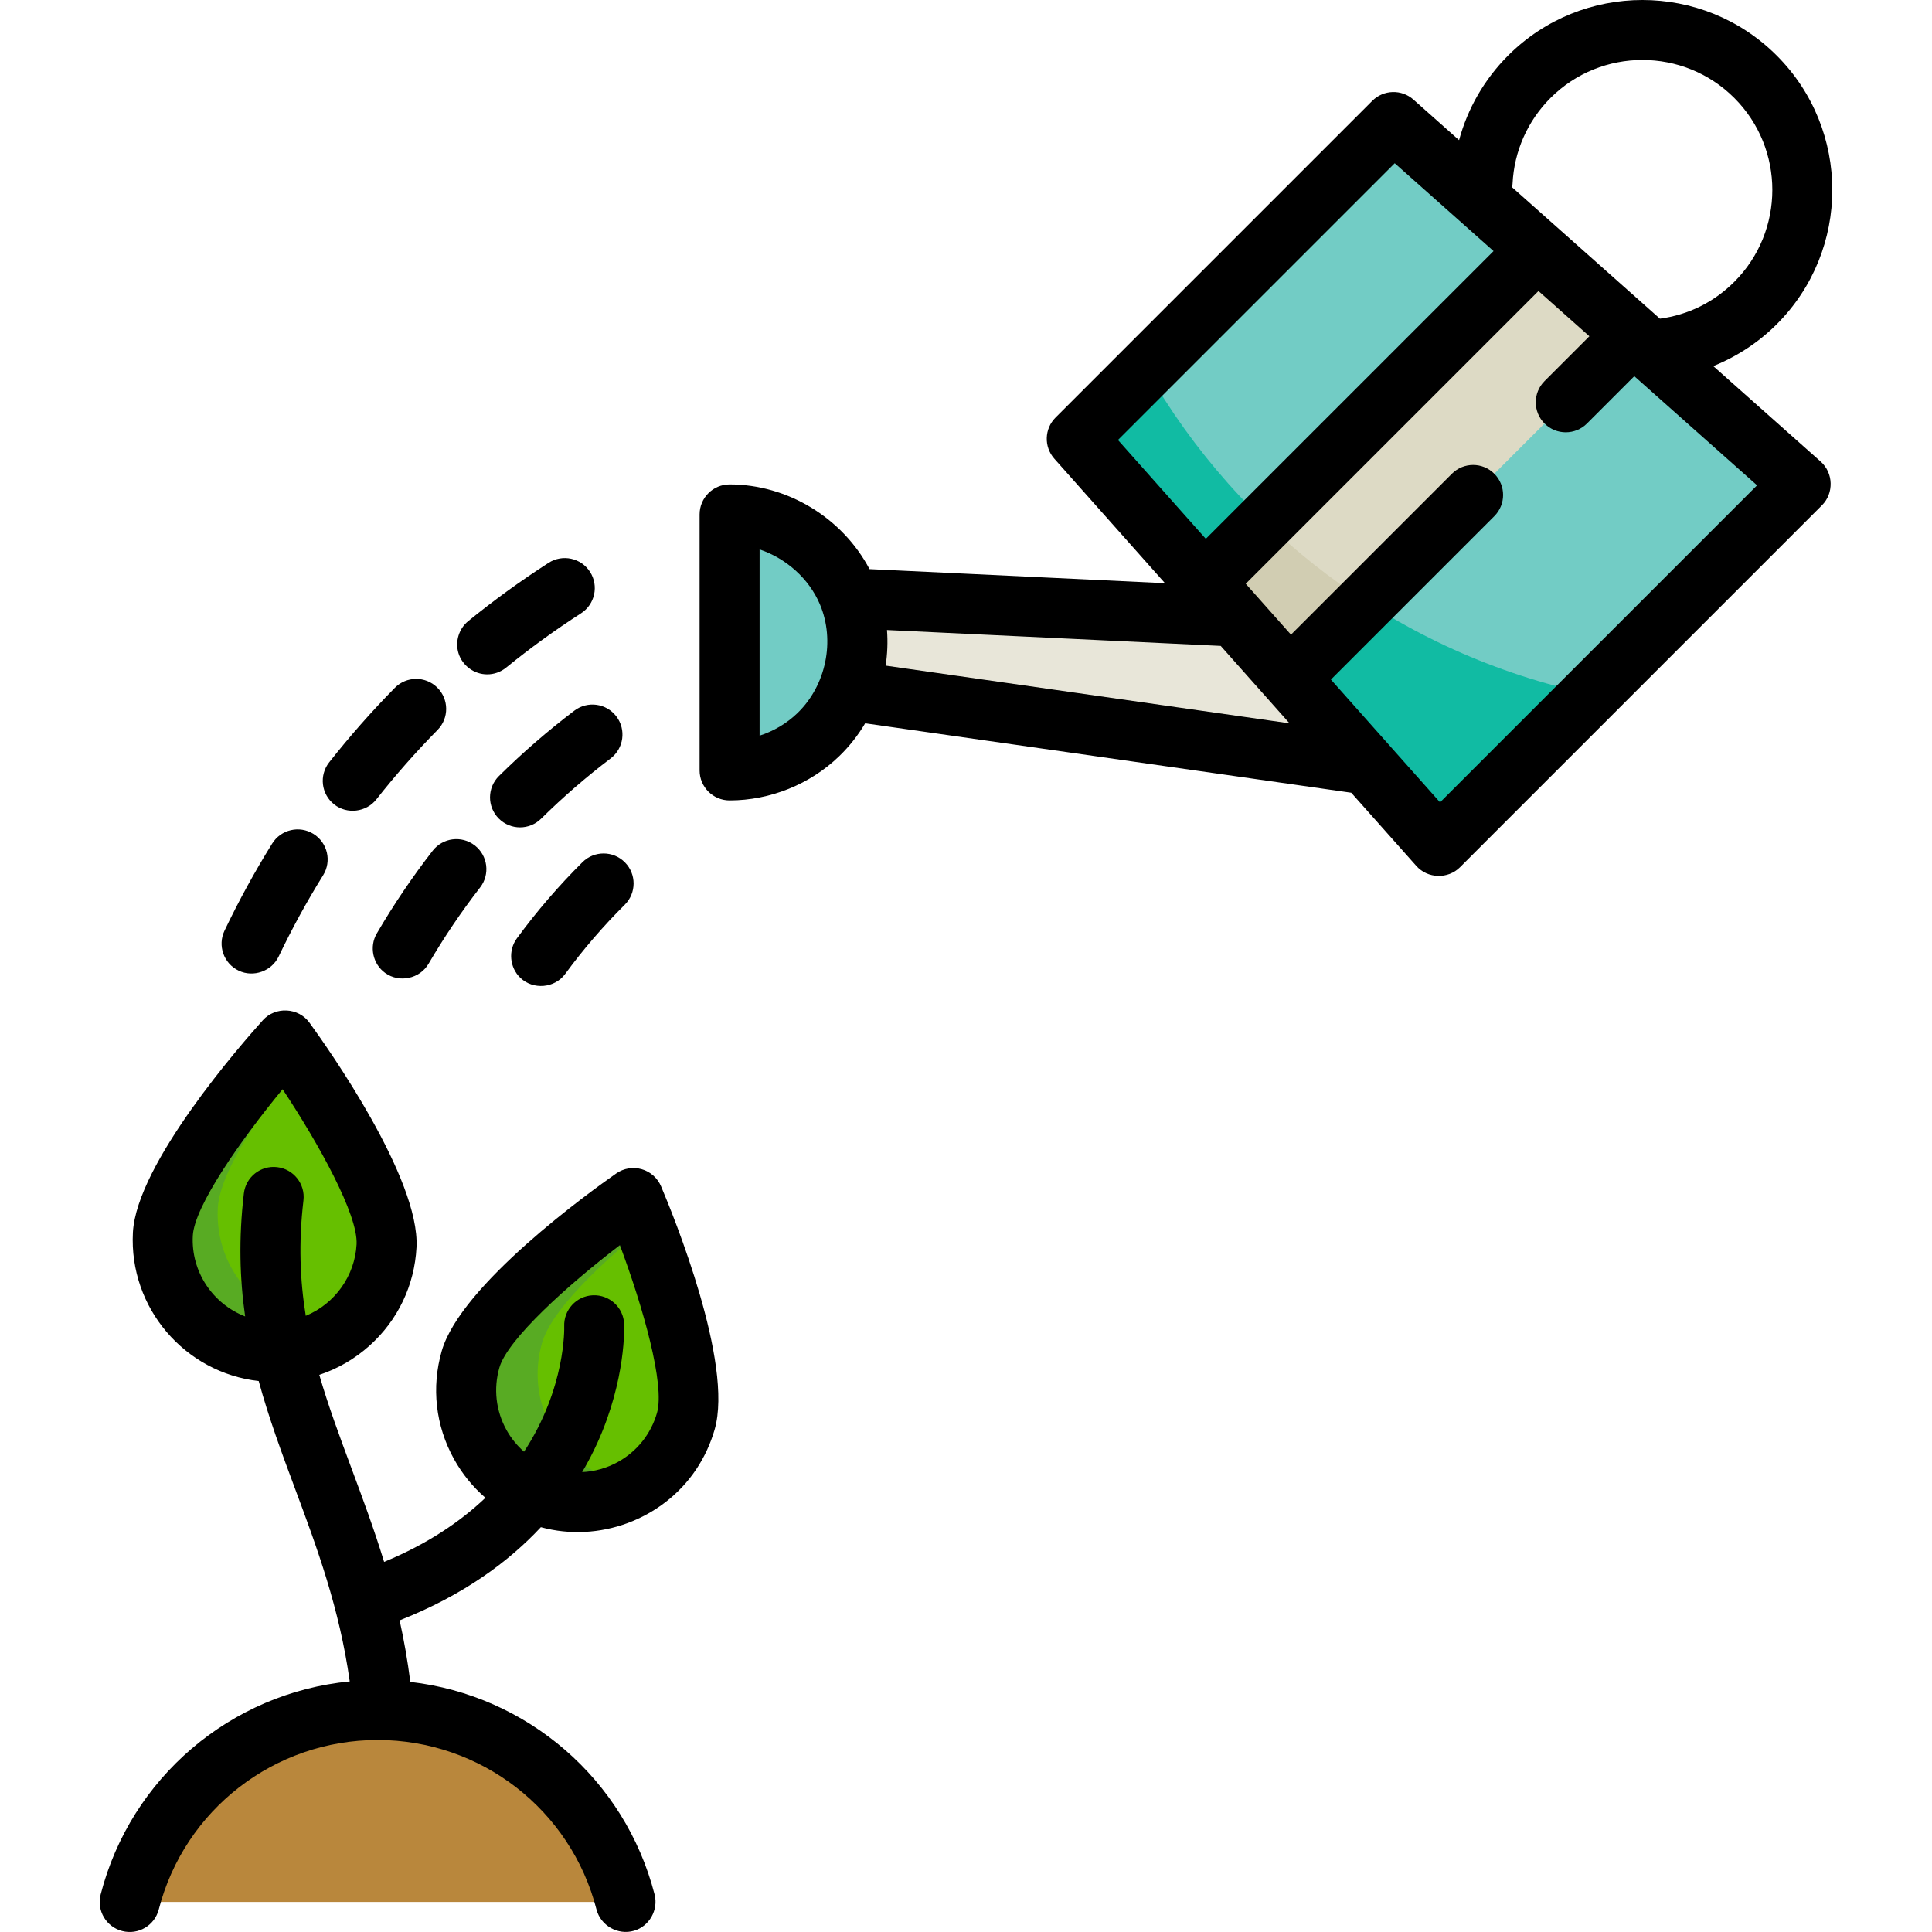 <?xml version="1.0" encoding="iso-8859-1"?>
<!-- Uploaded to: SVG Repo, www.svgrepo.com, Generator: SVG Repo Mixer Tools -->
<svg height="800px" width="800px" version="1.1" id="Layer_1" xmlns="http://www.w3.org/2000/svg" xmlns:xlink="http://www.w3.org/1999/xlink" 
	 viewBox="0 0 512.001 512.001" xml:space="preserve">
<path style="fill:#66BF00;" d="M43.159,327.057c0.859-16.369,32.413-51.373,32.413-51.373s27.723,38.11,26.864,54.48
	c-0.859,16.369-14.824,28.943-31.192,28.085C54.875,357.391,42.3,343.426,43.159,327.057z"/>
<path style="fill:#58AB23;" d="M85.801,351.369c-16.369-0.859-28.943-14.824-28.085-31.192c0.527-10.039,12.593-27.076,21.85-38.759
	c-2.4-3.539-3.994-5.733-3.994-5.733s-31.556,35.004-32.413,51.373c-0.859,16.369,11.716,30.334,28.085,31.192
	c8.001,0.42,15.423-2.376,21.026-7.25C90.174,351.349,88.01,351.486,85.801,351.369z"/>
<path style="fill:#66BF00;" d="M181.752,376.626c4.527-15.753-13.886-59.135-13.886-59.135s-38.636,26.986-43.163,42.739
	s4.573,32.195,20.327,36.723C160.783,401.481,177.225,392.381,181.752,376.626z"/>
<path style="fill:#58AB23;" d="M163.961,392.648c-15.754-4.527-24.854-20.968-20.327-36.723c2.566-8.93,16.09-21.466,27.327-30.654
	c-1.809-4.749-3.095-7.78-3.095-7.78s-38.636,26.986-43.163,42.739s4.573,32.195,20.327,36.723
	c8.405,2.416,17.003,0.95,23.886-3.333C167.265,393.438,165.609,393.122,163.961,392.648z"/>
<path style="fill:#B9873C;" d="M100.073,453.17c-31.61,0-58.171,21.619-65.702,50.878h131.402
	C158.244,474.789,131.683,453.17,100.073,453.17z"/>
<polygon style="fill:#E8E6D9;" points="345.312,164.252 387.285,206.225 219.393,182.241 219.393,158.256 "/>
<g>
	<polygon style="fill:#72CCC5;" points="477.227,128.276 381.288,224.214 285.351,116.283 369.297,32.337 	"/>
	<path style="fill:#72CCC5;" d="M216.865,194.691c9.92-9.586,13.135-24.925,7.738-37.646c-5.233-12.334-17.848-20.715-31.252-20.715
		v67.839C202.038,204.168,210.615,200.73,216.865,194.691z"/>
</g>
<path style="fill:#11BBA3;" d="M303.775,97.859l-18.426,18.426l95.939,107.93l40.224-40.224
	C371.071,173.358,328.516,141.34,303.775,97.859z"/>
<polygon style="fill:#DDDAC5;" points="341.785,179.772 432.785,88.771 407.389,66.198 319.211,154.377 "/>
<path style="fill:#D1CDB2;" d="M335.279,138.308l-16.068,16.068l22.573,25.395l20.275-20.275
	C352.457,153.294,343.491,146.193,335.279,138.308z"/>
<path d="M482.509,122.333l-28.474-25.31c6.255-2.52,12.002-6.275,16.823-11.096c19.63-19.631,19.63-51.572,0-71.204
	c-19.632-19.631-51.572-19.632-71.206,0c-6.272,6.272-10.706,14.002-12.985,22.417l-12.089-10.745
	c-3.145-2.796-7.927-2.656-10.903,0.32l-83.946,83.946c-2.976,2.976-3.116,7.757-0.32,10.903l29.321,32.987l-78.297-3.729
	c-7.168-13.55-21.654-22.444-37.082-22.444c-4.391,0-7.95,3.559-7.95,7.95v67.839c0,4.39,3.558,7.95,7.95,7.95
	c10.753,0,21.337-4.269,29.039-11.711c2.714-2.621,5.016-5.563,6.888-8.724l128.817,18.402l17.252,19.409
	c2.996,3.37,8.375,3.528,11.563,0.339l95.939-95.939C486.038,130.707,485.878,125.328,482.509,122.333z M400.845,48.654
	c0.413-8.563,3.982-16.619,10.05-22.688c13.429-13.432,35.286-13.433,48.719,0c13.432,13.432,13.432,35.288,0.001,48.718
	c-5.405,5.404-12.201,8.765-19.717,9.773L400.728,49.64C400.785,49.318,400.829,48.99,400.845,48.654z M369.618,43.259
	l26.189,23.279l-76.256,76.255l-23.279-26.189L369.618,43.259z M201.301,194.959v-49.354c7.016,2.363,13.078,7.697,15.983,14.545
	c4.089,9.636,1.646,21.489-5.943,28.823C208.51,191.71,205.045,193.753,201.301,194.959z M234.708,176.398
	c0.47-3.114,0.593-6.28,0.356-9.436l88.44,4.211l0.675,0.759l17.561,19.756L234.708,176.398z M381.63,212.631l-28.923-32.537
	l43.302-43.302c3.105-3.105,3.105-8.139,0-11.242c-3.106-3.105-8.139-3.105-11.243,0l-42.641,42.641l-11.993-13.491l77.578-77.578
	l13.491,11.993l-11.88,11.88c-3.105,3.105-3.105,8.139,0,11.242c3.106,3.105,8.139,3.105,11.243,0l12.542-12.543l32.538,28.923
	L381.63,212.631z"/>
<path d="M154.362,228.486c-6.301,6.253-12.153,13.05-17.391,20.203c-2.33,3.181-1.927,7.726,0.925,10.448
	c3.425,3.268,9.108,2.76,11.902-1.053c4.748-6.483,10.051-12.643,15.764-18.311c3.115-3.092,3.135-8.127,0.042-11.242
	C162.512,225.412,157.478,225.394,154.362,228.486z"/>
<path d="M114.667,225.454c-5.4,6.957-10.385,14.335-14.817,21.931c-2.043,3.501-1.057,8.111,2.238,10.47
	c3.758,2.69,9.167,1.53,11.494-2.455c4.083-6.996,8.675-13.791,13.646-20.198c2.692-3.468,2.063-8.462-1.406-11.154
	C122.354,221.358,117.358,221.985,114.667,225.454z"/>
<path d="M152.209,188.331c-7.01,5.315-13.734,11.145-19.987,17.329c-3.122,3.088-3.15,8.122-0.064,11.242
	c1.555,1.572,3.603,2.361,5.653,2.361c2.019,0,4.041-0.765,5.589-2.297c5.761-5.697,11.955-11.067,18.414-15.964
	c3.499-2.652,4.184-7.639,1.532-11.138C160.694,186.365,155.709,185.677,152.209,188.331z"/>
<path d="M63.253,257.234c3.913,1.867,8.733,0.156,10.598-3.753c3.509-7.354,7.472-14.598,11.782-21.529
	c2.319-3.729,1.174-8.63-2.553-10.95c-3.728-2.318-8.63-1.176-10.949,2.553c-4.619,7.43-8.87,15.196-12.631,23.081
	C57.609,250.598,59.289,255.344,63.253,257.234z"/>
<path d="M88.565,213.185c3.405,2.682,8.485,2.075,11.164-1.326c5.041-6.4,10.501-12.596,16.229-18.415
	c3.08-3.129,3.04-8.162-0.088-11.242c-3.129-3.079-8.163-3.042-11.242,0.088c-6.137,6.234-11.987,12.872-17.388,19.73
	C84.521,205.471,85.116,210.469,88.565,213.185z"/>
<path d="M129.106,178.716c1.762,0,3.536-0.583,5.011-1.782c6.329-5.145,13.011-9.992,19.863-14.404
	c3.691-2.378,4.756-7.297,2.38-10.988c-2.376-3.691-7.296-4.755-10.988-2.38c-7.342,4.729-14.505,9.921-21.285,15.436
	c-2.474,2.011-3.516,5.404-2.599,8.458C122.484,176.38,125.636,178.716,129.106,178.716z"/>
<path d="M170.061,309.852c-2.302-0.663-4.783-0.25-6.748,1.122c-6.837,4.776-41.202,29.49-46.251,47.061
	c-2.776,9.661-1.625,19.824,3.244,28.617c2.188,3.953,5.014,7.411,8.335,10.279c-6.628,6.307-15.354,12.24-26.847,16.987
	c-2.657-8.688-5.681-16.827-8.664-24.846c-3.154-8.48-6.148-16.535-8.513-24.717c4.883-1.613,9.423-4.237,13.36-7.78
	c7.47-6.726,11.873-15.958,12.399-25.995c0.957-18.258-23.469-52.827-28.375-59.573c-2.923-4.019-9.003-4.338-12.334-0.647
	c-5.585,6.195-33.491,38.021-34.447,56.28c-1.047,19.957,13.736,37.144,33.342,39.354c2.655,9.767,6.12,19.089,9.666,28.622
	c5.778,15.533,11.725,31.532,14.457,50.975c-31.44,3.058-58.015,25.413-66.01,56.475c-1.094,4.253,1.466,8.587,5.719,9.681
	c4.257,1.098,8.587-1.466,9.681-5.718c6.805-26.442,30.657-44.91,58.002-44.91s51.197,18.468,58.002,44.91
	c1.111,4.317,5.706,6.896,9.974,5.636c4.043-1.194,6.472-5.526,5.424-9.599c-7.887-30.643-33.857-52.812-64.741-56.341
	c-0.721-5.722-1.682-11.141-2.832-16.315c16.905-6.649,28.909-15.562,37.433-24.692c15.377,4.2,32.212-2.011,41.113-15.247
	c2.194-3.263,3.862-6.871,4.947-10.649c5.051-17.572-10.95-56.76-14.209-64.437C174.247,312.18,172.366,310.513,170.061,309.852z
	 M51.097,327.473c0.407-7.757,12.612-25.27,23.797-38.815c9.705,14.633,20.011,33.321,19.604,41.091
	c-0.438,8.335-5.747,15.789-13.468,18.957c-1.524-9.381-1.938-19.329-0.613-30.574c0.514-4.361-2.604-8.311-6.964-8.825
	c-4.371-0.515-8.312,2.604-8.825,6.965c-1.411,11.973-1.089,22.652,0.336,32.596C56.447,345.565,50.593,337.08,51.097,327.473z
	 M174.112,374.43c-1.604,5.579-5.283,10.199-10.36,13.009c-2.959,1.639-6.189,2.525-9.473,2.682c1.6-2.707,2.942-5.332,4.064-7.811
	c7.597-16.8,7.089-30.853,7.064-31.443c-0.189-4.387-3.88-7.776-8.284-7.601c-4.386,0.189-7.79,3.898-7.601,8.284
	c0.012,0.266,0.466,16.228-10.653,33.169c-1.842-1.626-3.428-3.553-4.653-5.767c-2.81-5.078-3.476-10.946-1.873-16.525
	c2.144-7.464,17.985-21.773,31.934-32.447C170.431,346.431,176.257,366.966,174.112,374.43z"/>
</svg>